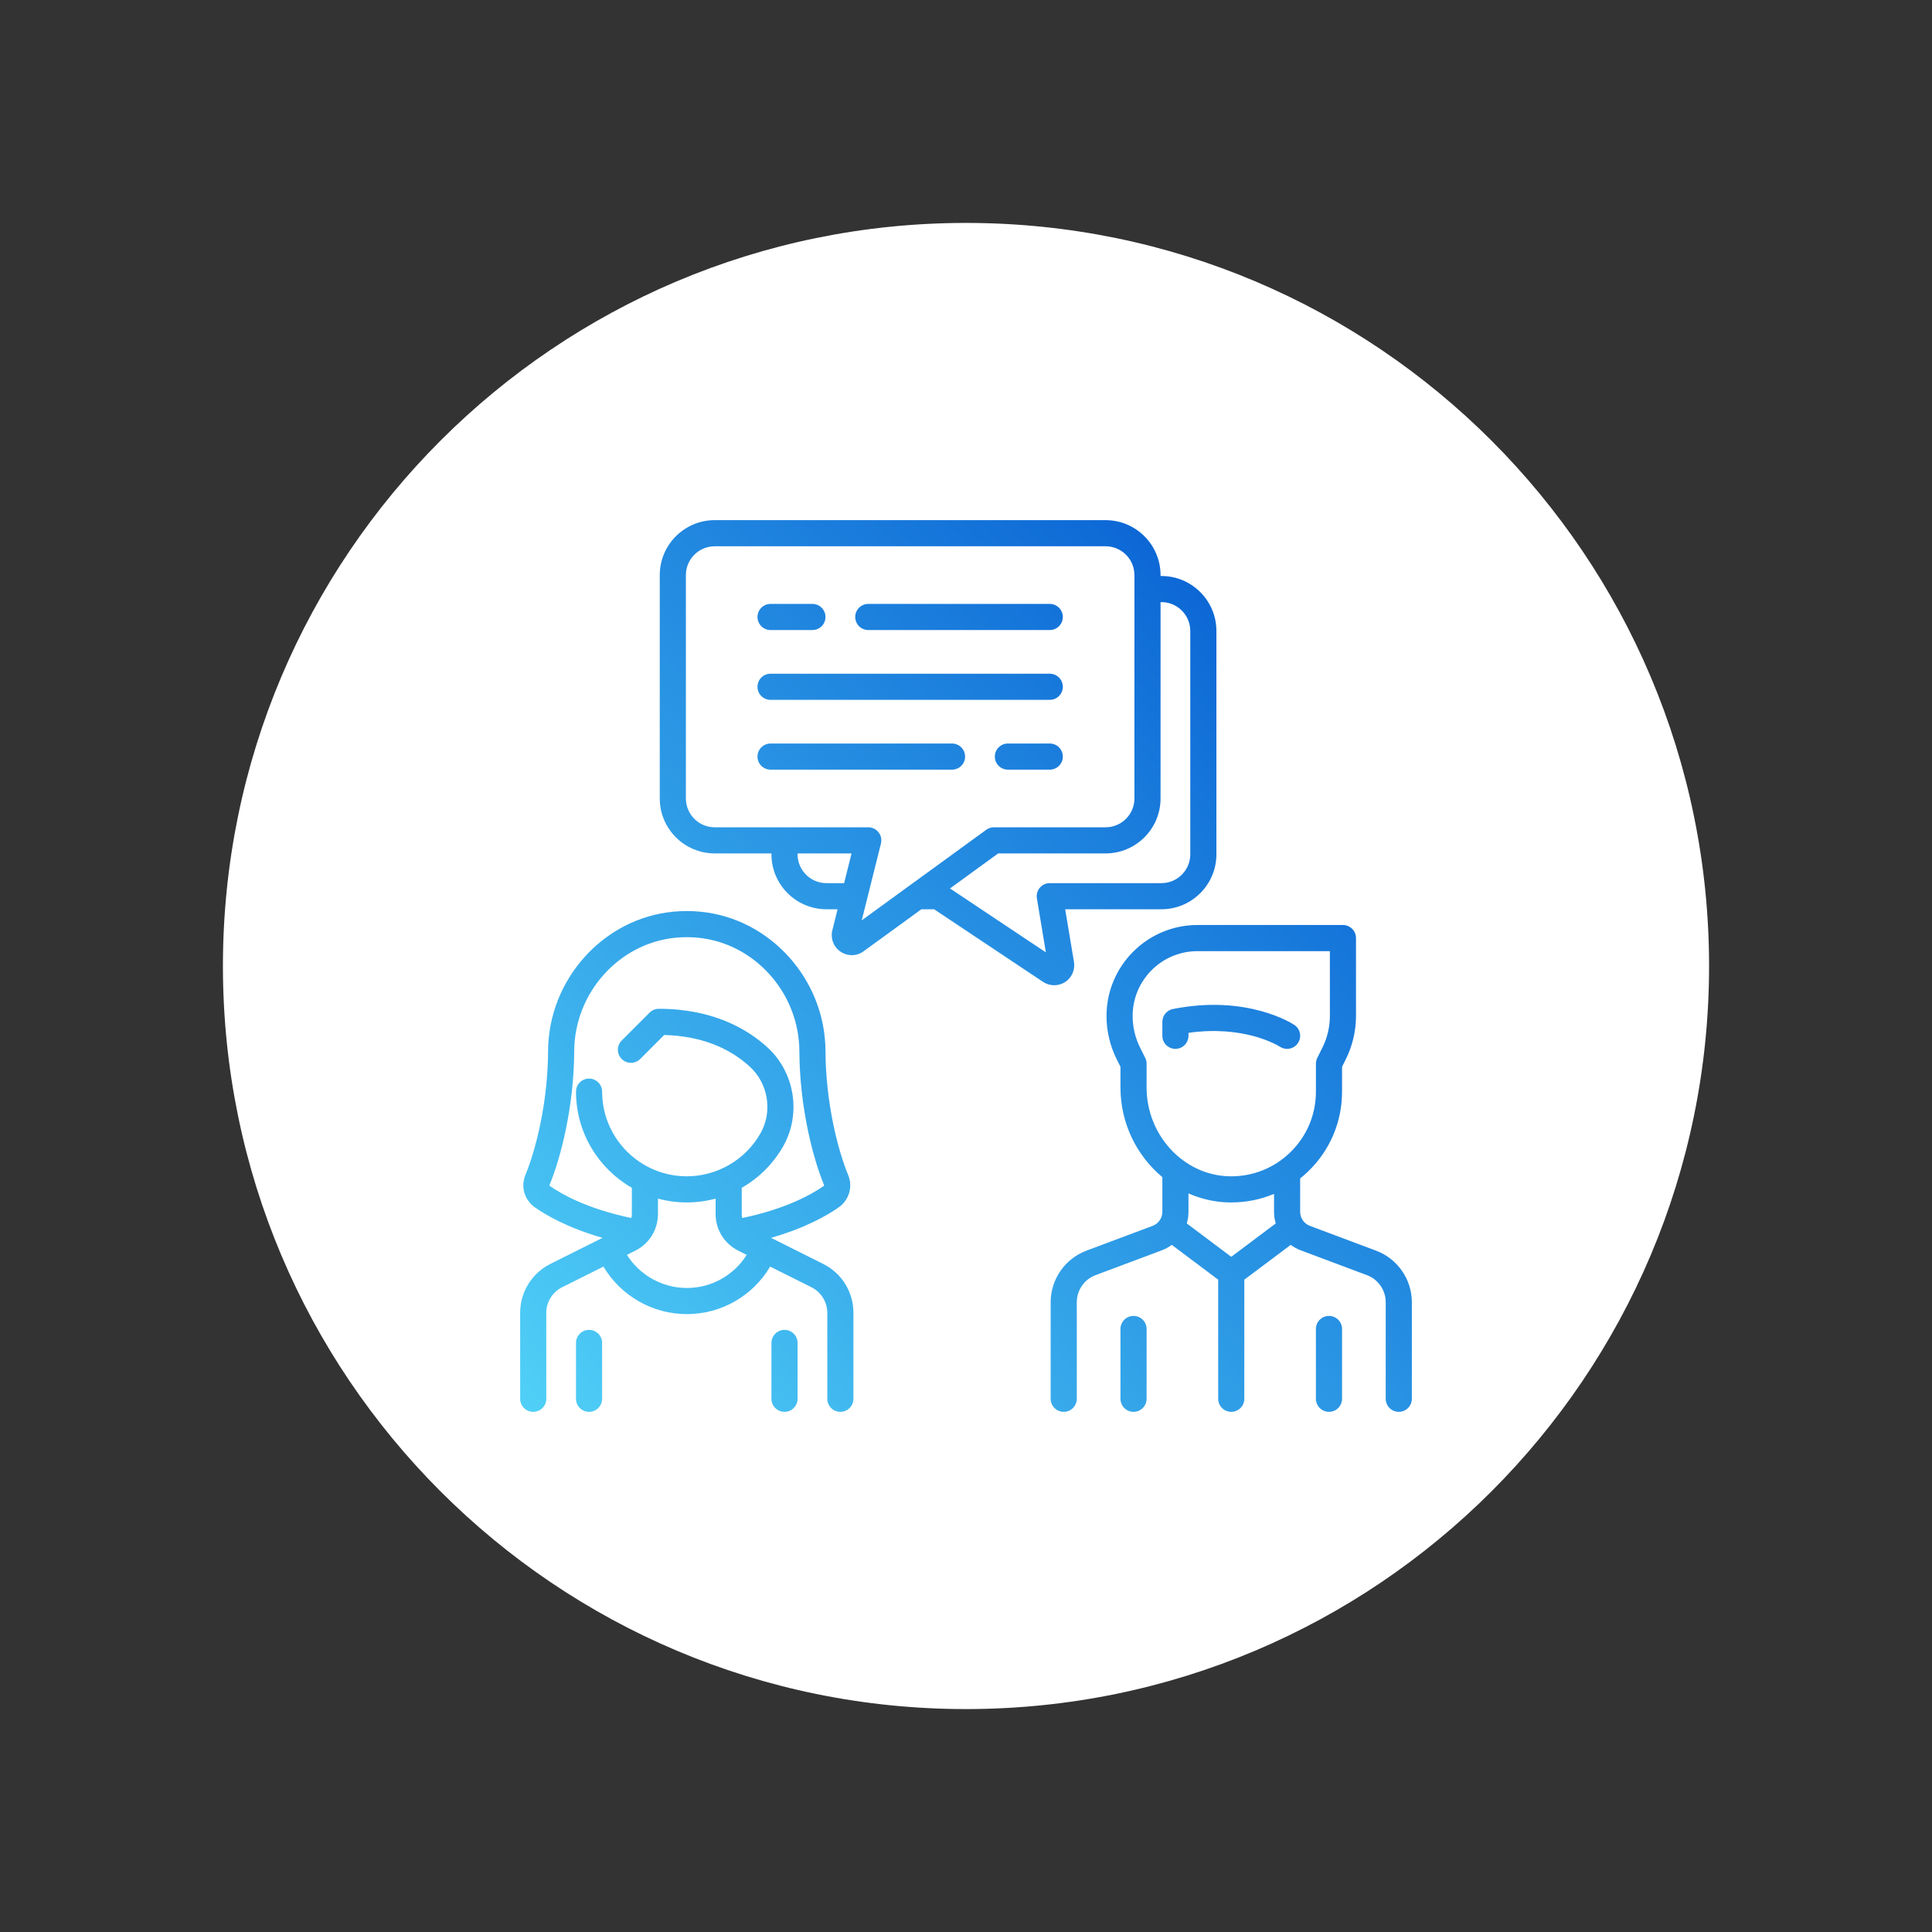 <?xml version="1.0" encoding="UTF-8"?>
<svg xmlns="http://www.w3.org/2000/svg" width="130" height="130" viewBox="0 0 130 130" fill="none">
  <rect x="0" y="0" width="130" height="130" fill="#333333" stroke="none"/>
  <path d="M65 115C92.614 115 115 92.614 115 65C115 37.386 92.614 15 65 15C37.386 15 15 37.386 15 65C15 92.614 37.386 115 65 115Z" fill="white"></path>
  <path fill-rule="evenodd" clip-rule="evenodd" d="M78.152 38.758H78.091V38.697C78.091 36.658 76.433 35 74.394 35H48.091C46.053 35 44.394 36.658 44.394 38.697V53.727C44.394 55.766 46.053 57.424 48.091 57.424H51.909V57.485C51.909 59.523 53.568 61.182 55.606 61.182H56.359L56.007 62.593C55.867 63.15 56.085 63.717 56.561 64.038C56.792 64.194 57.054 64.272 57.315 64.272C57.593 64.272 57.869 64.184 58.108 64.011L61.998 61.182H62.855L70.186 66.069C70.413 66.22 70.674 66.296 70.934 66.296C71.189 66.296 71.444 66.224 71.667 66.08C72.118 65.787 72.353 65.256 72.265 64.725L71.674 61.182H78.152C80.19 61.182 81.849 59.524 81.849 57.485V42.455C81.849 40.416 80.19 38.758 78.152 38.758ZM56.799 59.424H55.606C54.537 59.424 53.667 58.554 53.667 57.485V57.424H57.299L56.799 59.424ZM57.985 61.927L59.277 56.759C59.343 56.496 59.284 56.218 59.117 56.005C58.951 55.791 58.695 55.667 58.424 55.667H48.091C47.022 55.667 46.152 54.797 46.152 53.727V38.697C46.152 37.628 47.022 36.758 48.091 36.758H74.394C75.463 36.758 76.333 37.628 76.333 38.697V53.727C76.333 54.797 75.463 55.666 74.394 55.666H66.879C66.693 55.666 66.512 55.725 66.362 55.835L57.985 61.927ZM80.091 57.485C80.091 58.554 79.221 59.424 78.151 59.424H70.636C70.378 59.424 70.133 59.538 69.966 59.735C69.799 59.932 69.727 60.193 69.77 60.447L70.375 64.083L63.924 59.782L67.165 57.424H74.394C76.433 57.424 78.091 55.766 78.091 53.727V40.515H78.151C79.221 40.515 80.091 41.385 80.091 42.455V57.485ZM55.381 85.041L51.881 83.291C54.222 82.623 55.695 81.758 56.429 81.244C57.135 80.749 57.399 79.853 57.072 79.065C56.377 77.389 55.56 74.2 55.546 70.726C55.526 65.898 51.813 61.777 47.093 61.343C46.508 61.29 45.917 61.29 45.332 61.343C40.612 61.777 36.899 65.898 36.879 70.726C36.864 74.2 36.047 77.389 35.352 79.065C35.025 79.853 35.29 80.749 35.996 81.244C36.73 81.758 38.203 82.623 40.544 83.291L37.044 85.041C35.783 85.671 35 86.938 35 88.348V94.121C35 94.606 35.394 95 35.879 95C36.365 95 36.758 94.606 36.758 94.121V88.348C36.758 87.608 37.169 86.944 37.83 86.613L40.605 85.226C41.768 87.188 43.904 88.424 46.212 88.424C48.542 88.424 50.659 87.193 51.821 85.226L54.595 86.613C55.256 86.944 55.667 87.608 55.667 88.348V94.121C55.667 94.606 56.06 95 56.546 95C57.031 95 57.425 94.606 57.425 94.121V88.348C57.425 86.938 56.642 85.671 55.381 85.041ZM46.212 86.666C44.569 86.666 43.047 85.807 42.184 84.436L42.749 84.154C43.689 83.684 44.273 82.739 44.273 81.687V80.652C44.892 80.819 45.542 80.909 46.212 80.909C46.876 80.909 47.527 80.82 48.152 80.651V81.687C48.152 82.738 48.736 83.683 49.676 84.154L50.243 84.438C49.383 85.812 47.871 86.666 46.212 86.666ZM49.946 81.956C49.922 81.87 49.91 81.78 49.91 81.687V79.924C51.054 79.27 52.026 78.316 52.698 77.133C53.931 74.963 53.485 72.163 51.638 70.474C50.344 69.29 48.026 67.879 44.334 67.879C44.101 67.879 43.877 67.971 43.712 68.136L41.833 70.015C41.49 70.358 41.49 70.915 41.833 71.258C42.177 71.601 42.733 71.601 43.077 71.258L44.693 69.641C47.041 69.707 48.977 70.423 50.452 71.771C51.699 72.912 52.001 74.801 51.169 76.264C50.157 78.045 48.258 79.151 46.212 79.151C43.071 79.151 40.516 76.596 40.516 73.454C40.516 72.969 40.122 72.575 39.637 72.575C39.151 72.575 38.758 72.969 38.758 73.454C38.758 76.22 40.273 78.637 42.515 79.924V81.687C42.515 81.78 42.502 81.87 42.479 81.956C39.515 81.342 37.781 80.348 37.005 79.805C36.989 79.793 36.963 79.769 36.976 79.738C37.733 77.915 38.621 74.463 38.637 70.734C38.653 66.801 41.665 63.446 45.493 63.094C45.971 63.05 46.453 63.05 46.932 63.094C50.76 63.446 53.772 66.801 53.788 70.734C53.804 74.463 54.692 77.915 55.449 79.738C55.462 79.77 55.436 79.793 55.42 79.805C54.644 80.348 52.91 81.342 49.946 81.956ZM39.636 89.485C39.151 89.485 38.758 89.878 38.758 90.364V94.121C38.758 94.606 39.151 95 39.636 95C40.122 95 40.515 94.606 40.515 94.121V90.364C40.515 89.878 40.122 89.485 39.636 89.485ZM51.909 90.364C51.909 89.878 52.303 89.485 52.788 89.485C53.274 89.485 53.667 89.878 53.667 90.364V94.121C53.667 94.606 53.274 95 52.788 95C52.303 95 51.909 94.606 51.909 94.121V90.364ZM87.094 68.966C86.966 68.881 83.915 66.897 78.919 67.896C78.508 67.978 78.212 68.339 78.212 68.758V69.697C78.212 70.182 78.606 70.576 79.091 70.576C79.577 70.576 79.97 70.182 79.97 69.697V69.498C81.853 69.229 83.342 69.45 84.299 69.702C85.451 70.005 86.101 70.417 86.122 70.431C86.271 70.529 86.439 70.576 86.605 70.576C86.889 70.576 87.168 70.439 87.337 70.184C87.607 69.781 87.498 69.235 87.094 68.966ZM88.134 82.483L92.601 84.158C94.036 84.696 95 86.087 95 87.62V94.121C95 94.606 94.606 95 94.121 95C93.635 95 93.242 94.606 93.242 94.121V87.62C93.242 86.816 92.736 86.086 91.984 85.804L87.516 84.129C87.275 84.038 87.052 83.913 86.85 83.764L83.727 86.106V94.121C83.727 94.606 83.334 95 82.848 95C82.363 95 81.969 94.606 81.969 94.121V86.106L78.846 83.764C78.645 83.913 78.422 84.038 78.18 84.129L73.713 85.804C72.96 86.086 72.455 86.816 72.455 87.62V94.121C72.455 94.606 72.061 95 71.576 95C71.09 95 70.697 94.606 70.697 94.121V87.62C70.697 86.087 71.661 84.696 73.096 84.158L77.563 82.483C77.951 82.337 78.212 81.961 78.212 81.546V79.208C76.499 77.782 75.394 75.596 75.394 73.179V71.783L75.142 71.28C74.692 70.38 74.454 69.373 74.454 68.366C74.454 64.988 77.2 62.242 80.575 62.242H90.363C90.849 62.242 91.242 62.636 91.242 63.121V68.366C91.242 69.373 91.004 70.38 90.554 71.28L90.303 71.783V73.454C90.303 75.488 89.499 77.388 88.04 78.805C87.862 78.978 87.676 79.14 87.485 79.293V81.546C87.485 81.961 87.746 82.337 88.134 82.483ZM79.855 82.323L82.848 84.568L85.842 82.323C85.768 82.074 85.727 81.814 85.727 81.546V80.334C84.828 80.711 83.855 80.909 82.851 80.909C82.774 80.909 82.697 80.908 82.62 80.906C81.684 80.878 80.791 80.663 79.97 80.301V81.546C79.97 81.813 79.929 82.074 79.855 82.323ZM82.672 79.149C84.23 79.195 85.7 78.625 86.815 77.543C87.931 76.46 88.545 75.008 88.545 73.454V71.576C88.545 71.439 88.577 71.305 88.638 71.183L88.982 70.494C89.311 69.837 89.485 69.101 89.485 68.366V64H80.575C78.169 64 76.212 65.957 76.212 68.363C76.212 69.101 76.386 69.837 76.715 70.494L77.059 71.183C77.12 71.305 77.152 71.439 77.152 71.576V73.179C77.152 76.379 79.628 79.057 82.672 79.149ZM76.273 88.545C75.787 88.545 75.394 88.939 75.394 89.424V94.121C75.394 94.606 75.787 95 76.273 95C76.758 95 77.152 94.606 77.152 94.121V89.424C77.152 88.939 76.758 88.545 76.273 88.545ZM88.545 89.424C88.545 88.939 88.939 88.545 89.424 88.545C89.91 88.545 90.303 88.939 90.303 89.424V94.121C90.303 94.606 89.91 95 89.424 95C88.939 95 88.545 94.606 88.545 94.121V89.424ZM51.849 40.636H54.666C55.152 40.636 55.545 41.03 55.545 41.515C55.545 42.001 55.152 42.394 54.666 42.394H51.849C51.363 42.394 50.97 42.001 50.97 41.515C50.97 41.03 51.363 40.636 51.849 40.636ZM70.636 40.636H58.425C57.939 40.636 57.546 41.03 57.546 41.515C57.546 42.001 57.939 42.394 58.425 42.394H70.636C71.122 42.394 71.515 42.001 71.515 41.515C71.515 41.03 71.122 40.636 70.636 40.636ZM51.849 45.333H70.636C71.122 45.333 71.515 45.727 71.515 46.212C71.515 46.698 71.122 47.091 70.636 47.091H51.849C51.363 47.091 50.97 46.698 50.97 46.212C50.97 45.727 51.363 45.333 51.849 45.333ZM64.061 50.03H51.849C51.363 50.03 50.97 50.424 50.97 50.909C50.97 51.395 51.363 51.788 51.849 51.788H64.061C64.546 51.788 64.939 51.395 64.939 50.909C64.939 50.424 64.546 50.03 64.061 50.03ZM67.819 50.03H70.637C71.122 50.03 71.516 50.424 71.516 50.909C71.516 51.395 71.122 51.788 70.637 51.788H67.819C67.333 51.788 66.94 51.395 66.94 50.909C66.94 50.424 67.333 50.03 67.819 50.03Z" fill="url(#paint0_linear_101_6)"></path>
  <defs>
    <linearGradient id="paint0_linear_101_6" x1="95" y1="35" x2="35" y2="95" gradientUnits="userSpaceOnUse">
      <stop stop-color="#0054CF"></stop>
      <stop offset="1" stop-color="#50D0F7"></stop>
    </linearGradient>
  </defs>
</svg>
